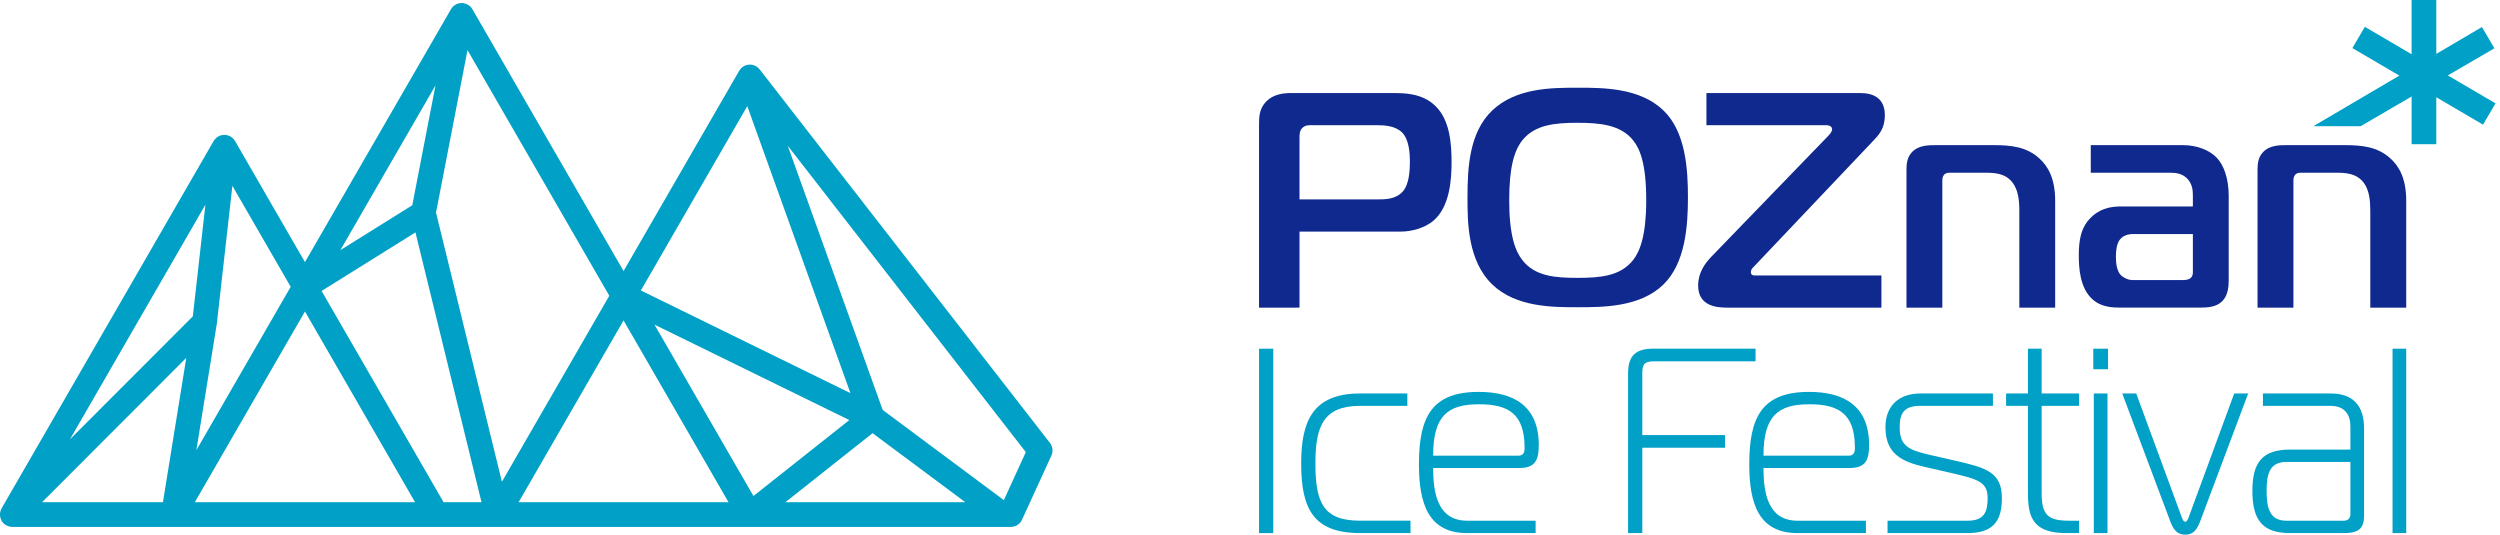<svg xmlns="http://www.w3.org/2000/svg" width="285" height="61" viewBox="0 0 285 61"><g><g><g><path fill="#01a0c6" d="M143.53 60.772v-21.02h1.622v21.02z"/></g><g><path fill="#01a0c6" d="M155.06 60.772c-5.404 0-6.725-2.853-6.725-7.958 0-4.804 1.32-7.958 6.726-7.958h5.376v1.412h-5.376c-4.204 0-5.104 2.342-5.104 6.546 0 4.505.9 6.546 5.104 6.546h5.736v1.412z"/></g><g><path fill="#01a0c6" d="M163.379 51.943c0-4.564 1.682-5.855 5.226-5.855 3.273 0 5.195 1.021 5.195 4.924v.211c0 .3-.15.72-.66.72zm11.682 8.83V59.36h-7.808c-3.393 0-3.874-3.213-3.874-6.005h9.76c1.802 0 2.282-.782 2.282-2.614 0-4.504-2.912-6.065-6.846-6.065-5.376 0-6.817 2.883-6.817 8.258 0 4.535 1.11 7.838 5.495 7.838z"/></g><g><path fill="#01a0c6" d="M185.602 60.772V42.544c0-2.102.99-2.793 2.853-2.793h11.68v1.442h-11.621c-1.14 0-1.292.451-1.292 1.351v7.057h9.43v1.442h-9.43v9.73z"/></g><g><path fill="#01a0c6" d="M201.037 51.943c0-4.564 1.682-5.855 5.225-5.855 3.273 0 5.195 1.021 5.195 4.924v.211c0 .3-.15.72-.661.72zm11.68 8.83V59.36h-7.806c-3.394 0-3.874-3.213-3.874-6.005h9.759c1.802 0 2.282-.782 2.282-2.614 0-4.504-2.912-6.065-6.846-6.065-5.375 0-6.816 2.883-6.816 8.258 0 4.535 1.11 7.838 5.495 7.838z"/></g><g><path fill="#01a0c6" d="M215.18 59.36h9.13c1.89 0 2.282-.99 2.282-2.583 0-1.89-1.172-2.16-4.385-2.912l-2.762-.63c-2.642-.6-4.504-1.502-4.504-4.535 0-2.492 1.59-3.844 3.994-3.844h8.258v1.412h-8.258c-1.802 0-2.373.75-2.373 2.432 0 2.192 1.11 2.613 3.424 3.153l2.882.66c3.574.811 5.345 1.322 5.345 4.264 0 2.463-.841 3.995-3.903 3.995h-9.13z"/></g><g><path fill="#01a0c6" d="M235.512 60.772c-4.325 0-4.325-2.522-4.325-5.045v-9.459h-2.491v-1.412h2.49v-5.105h1.562v5.105h4.265v1.412h-4.265v9.91c0 2.491.66 3.182 3.123 3.182h1.142v1.412z"/></g><g><path fill="#01a0c6" d="M238.695 44.856h1.56v15.916h-1.56zm-.061-5.105h1.682v2.343h-1.682z"/></g><g><path fill="#01a0c6" d="M248.664 58.82c.12.331.24.66.45.66.21 0 .33-.329.45-.66l5.135-13.963h1.593l-5.526 14.712c-.451 1.173-1.051 1.382-1.651 1.382-.6 0-1.202-.209-1.652-1.382l-5.526-14.712h1.593z"/></g><g><path fill="#01a0c6" d="M267.944 52.664v5.976c0 .36-.21.72-.752.72h-6.546c-1.922 0-2.252-1.47-2.252-3.392 0-1.923.33-3.304 2.252-3.304zm-9.971-7.808v1.412h7.719c1.682 0 2.252 1.111 2.252 2.312v2.672h-6.877c-3.123 0-4.295 1.412-4.295 4.716 0 3.302 1.142 4.804 4.295 4.804h6.125c1.923 0 2.312-.69 2.312-2.103v-9.818c0-2.523-1.171-3.995-3.812-3.995z"/></g><g><path fill="#01a0c6" d="M272.749 60.772v-21.02h1.56v21.02z"/></g><g><path fill="#0f298f" d="M143.53 35.071V14.275c0-.906 0-1.887.839-2.726.804-.804 1.921-.94 2.76-.94h11.639c1.293 0 3.356 0 4.858 1.467 1.681 1.603 1.853 4.37 1.853 6.43 0 1.993-.207 5.132-2.131 6.707-.91.734-2.308 1.193-3.739 1.193h-11.464v8.665zm13.383-12.338c1.018 0 2.203 0 3.01-.91.732-.835.804-2.41.804-3.356 0-1.082-.106-2.548-.874-3.353-.805-.803-2.1-.839-2.866-.839h-7.444c-.315 0-.736-.033-1.084.317-.314.311-.314.731-.314 1.151v6.99z"/></g><g><path fill="#0f298f" d="M189.627 12.584c2.549 2.45 2.798 6.71 2.798 9.925 0 3.22-.28 7.482-2.798 9.926-2.655 2.59-6.92 2.59-9.75 2.59-2.901 0-7.061 0-9.753-2.59-2.83-2.718-2.83-7.163-2.83-9.926 0-3.318.177-7.406 2.83-9.925C172.852 10 176.904 10 179.877 10c2.9 0 7.06 0 9.75 2.584m-16.075 17.07c1.433 1.85 3.738 2.021 6.291 2.021 2.515 0 4.856-.17 6.324-2.02.805-1.012 1.504-2.868 1.504-6.814 0-4.23-.734-5.91-1.504-6.855-1.431-1.78-3.843-1.987-6.324-1.987-2.553 0-4.858.206-6.291 1.987-.945 1.192-1.502 3.113-1.502 6.855 0 3.982.696 5.802 1.502 6.813"/></g><g><path fill="#0f298f" d="M196.943 35.071c-1.12 0-3.354-.102-3.354-2.519 0-1.5.804-2.549 1.504-3.285l13.35-13.803c.209-.21.418-.489.418-.734 0-.138-.104-.455-.663-.455h-13.665V10.61h17.582c1.358 0 2.758.522 2.758 2.513 0 1.573-.701 2.275-1.4 3.008l-13.526 14.26c-.174.172-.347.344-.347.624 0 .317.207.388.419.388h14.465v3.67z"/></g><g><path fill="#0f298f" d="M217.338 19.38c0-.563.033-1.399.592-1.995.773-.872 2.03-.839 2.834-.839h6.532c1.924 0 3.71.174 5.177 1.502.976.874 1.817 2.271 1.817 4.827v12.196h-4.086V24.096c0-1.22-.108-2.41-.775-3.282-.588-.772-1.43-1.122-2.934-1.122h-4.162c-.238 0-.486 0-.698.213-.21.241-.21.518-.21.767v14.4h-4.087z"/></g><g><path fill="#0f298f" d="M248.868 16.547c1.575 0 3.002.561 3.843 1.435.77.804 1.362 2.305 1.362 4.37v9.61c0 .666-.071 1.705-.735 2.374-.657.668-1.671.734-2.547.734h-8.846c-1.012 0-2.306 0-3.356-.907-1.5-1.294-1.605-3.669-1.605-5.037 0-1.637.175-3.285 1.57-4.504 1.157-1.018 2.413-1.085 3.39-1.085h8.043v-1.293c0-.557-.071-1.187-.523-1.745-.564-.697-1.366-.807-1.998-.807h-9.118v-3.145zm-5.697 10.136c-.282 0-1.047.037-1.502.628-.145.178-.456.663-.456 1.994 0 .555.069 1.54.558 2.06.284.278.807.56 1.33.56h5.699c.243 0 .629 0 .91-.212.277-.246.277-.483.277-.768v-4.262z"/></g><g><path fill="#0f298f" d="M257.359 19.38c0-.563.03-1.399.593-1.995.767-.872 2.026-.839 2.83-.839h6.539c1.92 0 3.703.174 5.17 1.502.982.874 1.818 2.271 1.818 4.827v12.196h-4.095V24.096c0-1.22-.1-2.41-.761-3.282-.601-.772-1.434-1.122-2.937-1.122h-4.16c-.247 0-.486 0-.694.213-.212.241-.212.518-.212.767v14.4h-4.091z"/></g><g><path fill="#01a0c6" d="M279.052 8.597l5.312-3.093-1.427-2.422-5.199 3.06V0h-2.816v6.182l-5.329-3.124-1.422 2.423 5.355 3.139-9.806 5.767h5.393l5.81-3.385v5.435h2.815v-5.351l5.327 3.126 1.424-2.428z"/></g><g><path fill="#01a0c6" d="M114.438 57.014l-13.813-10.282-10.821-30.115 27.14 34.926zm-24.905.239l9.939-7.871 10.574 7.87zm-30.412 0l11.965-20.725 11.966 20.725zM36.662 33.169l10.699-6.676 7.531 30.76h-4.324zM22.21 57.253L34.765 35.51l12.553 21.743zm2.503-20.317c.003-.015 0-.03.003-.046.001-.007.005-.013.006-.021l1.771-15.683 6.646 11.51L22.386 51.32zM7.971 50.089l15.448-26.76-1.437 12.735zm-3.179 7.164L21.238 40.79l-2.662 16.462zM49.65 9.727L46.999 23.4l-8.197 5.116zm7.567 45.195l-7.512-30.686 3.59-18.52 16.166 27.998zm15.841-21.808L85.19 12.1l11.759 32.717zm12.835 23.43l-11.28-19.536 22.21 10.88zm33.797-6.055L86.6 7.908c-.011-.014-.025-.022-.035-.036a1.568 1.568 0 0 0-.163-.163c-.023-.02-.044-.043-.069-.061a1.378 1.378 0 0 0-.24-.147c-.061-.03-.125-.05-.19-.07a1.295 1.295 0 0 0-.276-.057c-.053-.005-.106-.005-.16-.005-.025 0-.051-.005-.076-.001-.013 0-.025.005-.039.006a1.568 1.568 0 0 0-.231.045c-.029.009-.058.012-.087.023-.008.002-.014.002-.021.005a1.473 1.473 0 0 0-.265.128c-.011.006-.019.014-.028.02-.079.053-.152.11-.219.177-.021.02-.039.045-.06.068a1.44 1.44 0 0 0-.138.183c-.01.016-.025.028-.034.044L71.086 30.9 53.85 1.047c-.006-.011-.017-.02-.023-.031a1.412 1.412 0 0 0-.202-.261l-.01-.01a1.39 1.39 0 0 0-.25-.19c-.028-.017-.057-.031-.087-.047a1.447 1.447 0 0 0-.218-.09c-.035-.011-.068-.023-.103-.031-.02-.005-.038-.014-.059-.018a1.315 1.315 0 0 0-.265-.025h-.002a1.4 1.4 0 0 0-.345.045c-.021.006-.04.014-.06.019-.09.027-.175.062-.255.106-.024.013-.046.024-.068.038a1.381 1.381 0 0 0-.469.468c-.007.01-.016.017-.021.027L34.765 29.882l-7.97-13.805c-.009-.016-.024-.028-.035-.044a1.359 1.359 0 0 0-.157-.205c-.022-.024-.044-.05-.067-.071a1.525 1.525 0 0 0-.231-.175c-.011-.006-.02-.015-.032-.022a1.429 1.429 0 0 0-.301-.126c-.033-.008-.065-.013-.097-.021-.048-.01-.093-.025-.142-.03-.031-.004-.063 0-.096 0-.02-.002-.04-.01-.061-.01-.019 0-.035.007-.054.007a1.426 1.426 0 0 0-.246.033c-.029.007-.057.009-.086.017a1.49 1.49 0 0 0-.286.119c-.033.018-.064.042-.097.063a1.31 1.31 0 0 0-.256.214 1.372 1.372 0 0 0-.171.22c-.006.012-.016.02-.023.03L.179 57.957c-.022.038-.031.08-.05.12a1.384 1.384 0 0 0 .001 1.168c.018.04.027.083.049.12.061.104.135.199.217.283l.006.01h.003a1.385 1.385 0 0 0 .523.319c.15.054.306.092.47.092h113.833c.55 0 1.05-.321 1.279-.822l3.348-7.307a1.406 1.406 0 0 0-.168-1.45"/></g></g></g></svg>